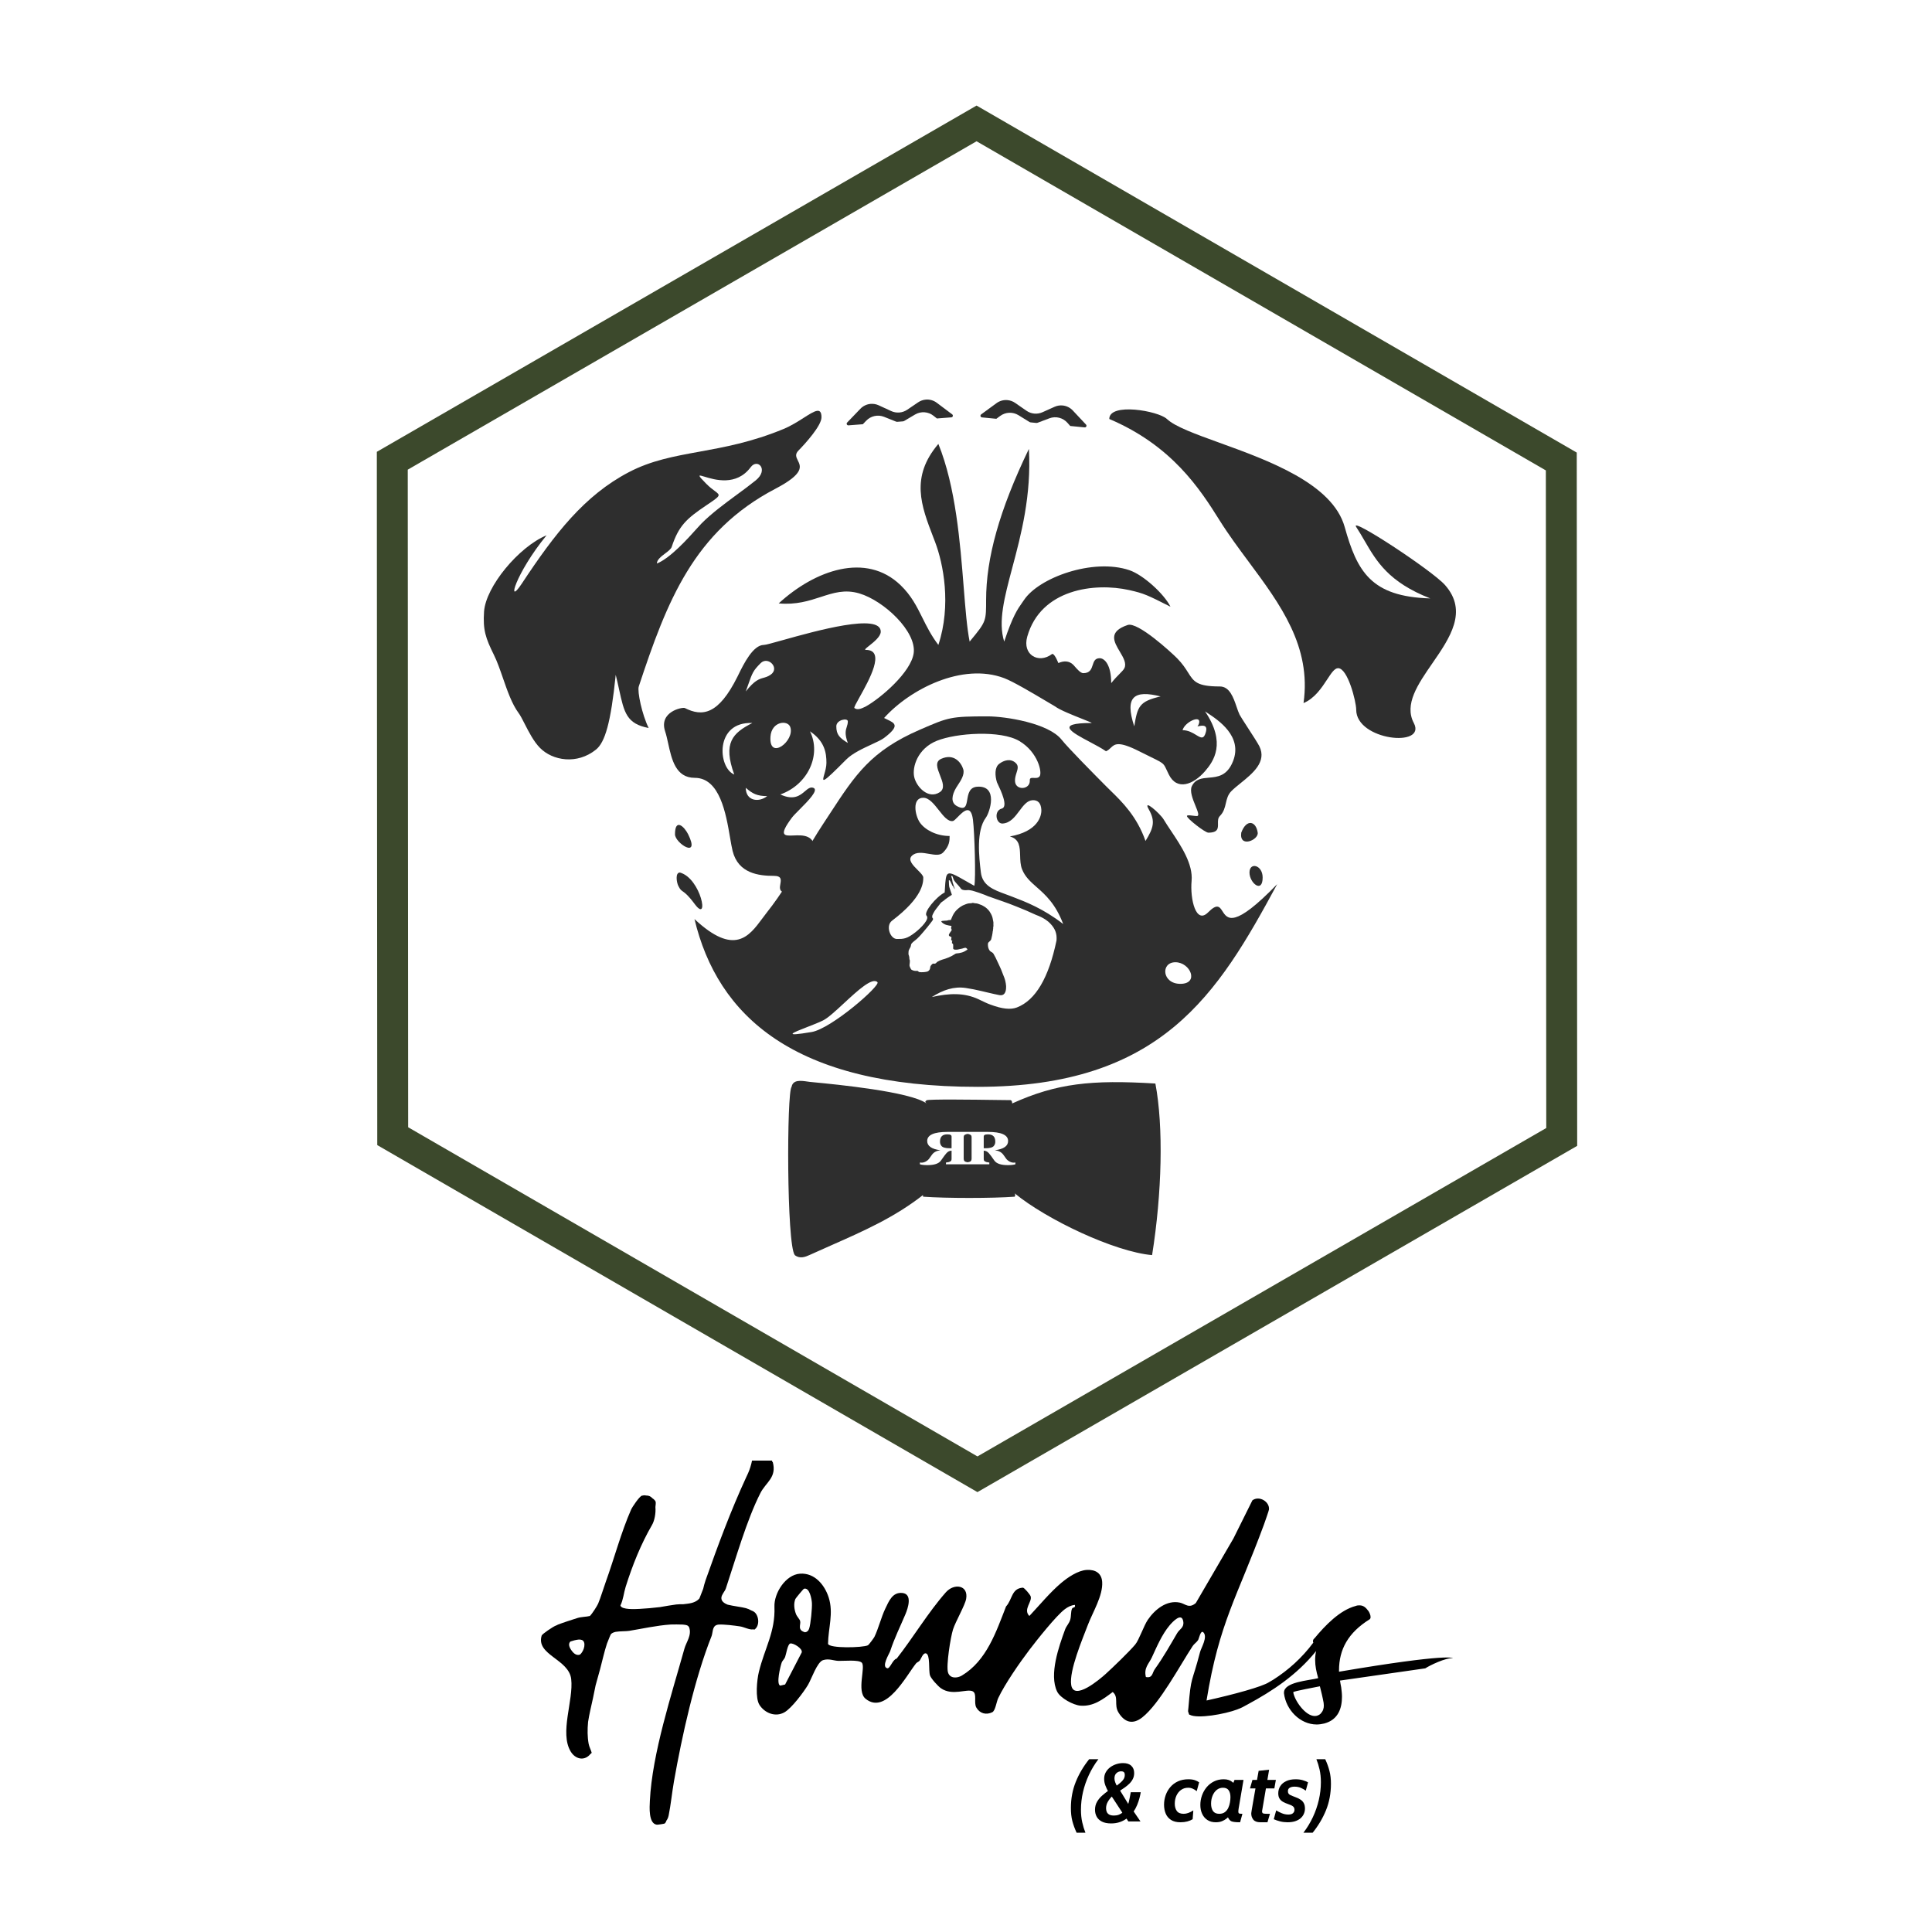 <svg xmlns="http://www.w3.org/2000/svg" fill="none" viewBox="0 0 250 250" height="250" width="250">
<path fill="black" d="M99.896 189C99.909 189.055 99.921 189.11 99.931 189.163C99.952 189.169 99.972 189.175 99.993 189.182H99.994C100.541 191.191 99.111 191.797 98.401 193.191C96.618 196.691 95.199 201.733 93.925 205.545C93.794 205.936 93.365 206.334 93.346 206.751C93.325 207.175 93.666 207.449 94.169 207.646C94.892 207.827 96.037 207.957 96.525 208.097C96.771 208.167 96.999 208.263 97.198 208.383C97.365 208.443 97.505 208.511 97.608 208.591C98.208 209.062 98.35 210.384 97.616 210.874C97.57 210.862 97.523 210.849 97.475 210.835C97.01 210.944 96.305 210.534 95.74 210.452C95.07 210.354 93.67 210.163 92.926 210.225C92.87 210.237 92.816 210.25 92.765 210.265C92.148 210.45 92.251 211.271 92.08 211.704C89.886 217.221 88.247 224.623 87.208 230.522C86.958 231.943 86.799 233.575 86.526 234.904C86.466 235.197 86.365 235.418 86.239 235.578C86.177 235.764 86.098 235.903 85.994 235.967C85.938 236.003 85.106 236.128 84.996 236.115C83.898 235.986 84.054 233.813 84.093 233.025C84.391 226.9 86.901 219.295 88.562 213.342C88.805 212.468 89.546 211.589 89.171 210.568C89.023 210.301 88.809 210.275 88.533 210.24C88.467 210.231 88.401 210.224 88.333 210.218C87.834 210.196 87.24 210.2 86.791 210.211C84.998 210.325 82.938 210.786 81.409 211.032C80.978 211.101 80.25 211.062 79.654 211.162C79.432 211.216 79.213 211.297 79.063 211.446C79.012 211.496 78.777 212.073 78.54 212.685C78.178 213.778 77.947 214.9 77.644 216.018C77.468 216.666 77.269 217.359 77.073 218.078C76.958 218.645 76.846 219.203 76.733 219.736C76.508 220.798 76.248 221.805 76.099 222.808C76.003 223.796 76.007 224.758 76.171 225.648C76.242 226.038 76.461 226.429 76.57 226.813C76.526 226.859 76.481 226.902 76.436 226.941C76.436 226.943 76.436 226.944 76.437 226.945C76.393 226.985 76.35 227.022 76.306 227.056C76.308 227.062 76.31 227.067 76.311 227.073C75.5 227.919 74.412 227.572 73.855 226.657C72.375 224.224 74.237 220.029 73.912 217.266C73.607 214.682 69.328 214.158 70.091 211.645C70.157 211.429 71.579 210.488 71.878 210.372C71.915 210.357 71.954 210.342 71.995 210.327C72.08 210.279 72.148 210.243 72.192 210.226C72.845 209.97 73.99 209.603 74.693 209.379C75.243 209.205 75.862 209.226 76.332 209.108C76.66 208.78 77.281 207.785 77.398 207.512C77.715 206.774 78.095 205.498 78.401 204.65C79.487 201.643 80.379 198.265 81.661 195.348C81.816 194.996 82.749 193.61 83.074 193.534C83.112 193.525 83.155 193.521 83.202 193.521C83.219 193.513 83.234 193.507 83.248 193.503C83.344 193.481 83.469 193.488 83.609 193.518C83.957 193.512 84.219 193.643 84.408 193.862C84.641 194.017 84.82 194.2 84.852 194.374C84.867 194.456 84.847 194.703 84.81 195.01C84.882 195.837 84.679 196.8 84.379 197.315C82.93 199.813 81.84 202.534 80.96 205.335C80.709 206.135 80.657 206.981 80.283 207.748C80.283 207.753 80.284 207.757 80.285 207.759C80.445 208.33 82.239 208.215 82.747 208.191C83.554 208.154 84.471 208.064 85.406 207.957C86.114 207.836 86.819 207.708 87.502 207.619C87.787 207.583 88.083 207.585 88.383 207.59C88.57 207.567 88.753 207.545 88.931 207.524C89.736 207.432 90.204 207.187 90.503 206.837L90.992 205.592C91.077 205.245 91.164 204.872 91.3 204.486C92.899 199.968 94.557 195.486 96.558 191.157C96.637 190.985 96.717 190.813 96.797 190.642C97.012 190.181 97.213 189.507 97.313 189.002H98.696C98.772 189 98.848 188.999 98.924 189.002H99.862V189C99.862 189.001 99.862 189.001 99.862 189.002H99.896V189ZM75.274 212.204C75.155 212.163 75.017 212.152 74.877 212.157C74.513 212.196 74.111 212.306 73.804 212.413C73.523 212.702 73.604 213.136 74.057 213.701C74.406 214.136 74.757 214.215 75.056 214.098C75.632 213.599 75.884 212.411 75.274 212.204Z" clip-rule="evenodd" fill-rule="evenodd"></path>
<path fill="black" d="M162.063 194.137C162.956 193.498 164.295 194.318 164.208 195.322C164.196 195.457 163.667 196.97 163.566 197.247C160.075 206.724 157.768 209.931 156.125 220.044C159.694 219.251 163.316 218.261 164.216 217.672C164.312 217.609 164.514 217.491 164.774 217.344C166.698 216.109 168.449 214.563 169.95 212.548C169.899 212.497 169.899 212.42 169.899 212.369C169.899 212.217 169.95 212.115 170.103 211.987C171.456 210.356 173.371 208.343 175.438 207.808C175.617 207.732 175.77 207.732 175.923 207.732C176.434 207.732 176.74 208.012 177.097 208.496C177.225 208.7 177.352 209.006 177.352 209.235C177.352 209.363 177.327 209.465 177.225 209.541C174.443 211.274 173.268 213.44 173.268 216.141V216.319C187.734 213.868 188 214.574 188 214.574C187.114 214.48 185 215.505 184.431 215.883L173.396 217.466C173.447 217.721 173.473 218.026 173.549 218.332L173.549 218.333C173.6 218.74 173.651 219.148 173.651 219.555C173.651 221.008 173.192 222.537 171.354 223.021C171.022 223.097 170.69 223.148 170.384 223.148C168.214 223.148 166.402 221.237 166.147 219.122V219.02C166.147 217.644 169.312 217.466 170.563 217.16V217.109C170.333 216.294 170.18 215.58 170.18 214.816C170.18 214.459 170.205 214.051 170.308 213.644C167.77 216.785 164.618 218.833 161.46 220.542C160.976 220.825 160.554 221.036 160.161 221.175C160.148 221.183 160.14 221.188 160.139 221.189C158.491 221.816 154.94 222.444 153.941 221.884C153.915 221.883 153.889 221.883 153.863 221.882L153.891 221.853C153.881 221.847 153.872 221.841 153.863 221.835C153.689 221.265 153.726 221.627 153.783 220.956C154.136 216.683 154.191 217.996 155.287 213.773C155.431 213.219 156.331 211.79 155.694 211.204V211.212C155.36 210.904 155.147 212.052 155.028 212.234C154.829 212.533 154.515 212.718 154.336 212.99C152.72 215.445 150.035 220.496 147.798 222.239C146.559 223.205 145.508 222.871 144.729 221.593C144.114 220.586 144.806 219.622 143.985 218.944C142.73 219.89 141.471 220.848 139.803 220.711C138.887 220.637 137.205 219.739 136.792 218.889C135.721 216.687 137.034 213.011 137.828 210.84C137.992 210.393 138.349 210.077 138.492 209.572C138.624 209.106 138.549 208.591 138.71 208.183C138.816 207.914 139.213 208.115 139.084 207.669C138.587 207.724 138.186 207.933 137.791 208.228C136.681 209.052 134.146 212.25 133.214 213.478C131.944 215.149 130.033 217.904 129.166 219.739C128.94 220.216 128.804 221.362 128.401 221.561C127.609 221.952 126.777 221.727 126.337 220.956C125.974 220.32 126.469 219.153 125.863 218.854C125.105 218.481 123.247 219.501 121.748 218.453C121.378 218.194 120.479 217.217 120.342 216.798C120.133 216.163 120.403 214.082 119.812 213.945C119.428 213.856 119.184 214.669 118.995 214.898C118.878 215.039 118.649 215.102 118.536 215.244C117.281 216.812 114.628 221.975 111.999 219.812C110.812 218.835 112.046 215.69 111.512 215.147C111.111 214.74 109.188 214.935 108.519 214.917C107.85 214.899 107.272 214.579 106.501 214.822C105.731 215.065 104.987 217.304 104.552 218.027C103.981 218.975 102.44 221.048 101.497 221.577C100.333 222.232 98.965 221.672 98.283 220.625C97.709 219.744 97.944 217.386 98.196 216.351C98.946 213.275 100.342 211.149 100.212 207.914C100.141 206.171 101.639 203.764 103.518 203.634C105.397 203.503 106.698 205.055 107.23 206.705C107.884 208.731 107.174 210.682 107.147 212.71C107.295 213.323 111.651 213.225 112.315 212.897C112.422 212.844 113.075 211.967 113.154 211.802C113.649 210.788 114.049 209.222 114.539 208.195C115.03 207.169 115.486 206.006 116.759 206.129C118.108 206.259 117.491 208.099 117.162 208.88C116.455 210.56 115.778 211.875 115.185 213.666C115.081 213.979 113.996 215.694 114.817 215.871C115.17 215.947 115.52 214.714 116.028 214.624C118.163 211.901 120.103 208.64 122.389 206.048C123.461 204.833 125.34 205.094 125.018 206.901C124.872 207.721 123.645 209.837 123.322 210.843C123 211.849 122.415 215.535 122.669 216.403C122.908 217.22 123.85 217.186 124.468 216.815C127.679 214.88 128.901 211.152 130.183 207.872C131.01 206.98 130.872 205.522 132.372 205.443C132.581 205.483 133.283 206.33 133.359 206.546C133.612 207.262 132.346 208.258 133.199 209.108C134.489 207.735 135.878 206.048 137.307 204.841C138.161 204.12 139.487 203.212 140.623 203.148C141.758 203.083 142.55 203.573 142.622 204.709C142.735 206.472 141.385 208.64 140.779 210.238C140.071 212.102 138.326 216.198 138.613 218.033C138.945 220.162 142.329 217.281 143.061 216.62C144.008 215.764 146.122 213.726 146.896 212.802C147.39 212.213 148.006 210.368 148.527 209.601C149.423 208.282 150.965 207.011 152.678 207.378C153.368 207.526 153.844 208.199 154.739 207.431L159.602 199.085L162.063 194.137ZM170.793 218.205C170.461 218.281 167.347 218.842 167.347 218.969C167.474 219.963 168.878 222.052 170.129 222.052C170.41 222.052 170.69 221.95 170.92 221.721V221.696C171.201 221.415 171.303 221.059 171.303 220.702C171.303 220.574 171.277 220.473 171.277 220.345C171.15 219.632 170.971 218.918 170.793 218.205ZM103.742 213.826C103.898 213.312 102.616 212.561 102.255 212.67H102.253C101.908 212.775 101.733 214.062 101.589 214.431C101.483 214.701 101.234 214.904 101.155 215.125C100.981 215.612 100.409 217.936 100.962 218.12L101.592 217.974L103.742 213.826ZM153.12 209.853C152.938 208.553 151.725 209.871 151.341 210.326C150.352 211.503 149.681 213.101 149.046 214.474C148.664 215.3 147.985 215.815 148.278 217.008V217.006C149.17 217.18 149.082 216.473 149.433 215.986C150.546 214.437 151.389 212.921 152.333 211.315C152.623 210.821 153.228 210.624 153.12 209.853ZM105.061 207.421C105.031 206.924 104.76 205.363 104.029 205.586V205.588C103.946 205.614 102.965 206.801 102.921 206.906C102.671 207.516 102.771 208.242 102.994 208.842C103.119 209.184 103.476 209.518 103.537 209.755C103.658 210.225 103.124 210.928 104.169 211.215C104.44 211.188 104.606 211.015 104.695 210.769C104.903 210.196 105.102 208.071 105.061 207.421Z" clip-rule="evenodd" fill-rule="evenodd"></path>
<path fill="black" d="M171.481 227.638C171.718 228.143 171.901 228.648 172.03 229.153C172.163 229.654 172.227 230.223 172.223 230.86C172.22 232.071 172.008 233.195 171.589 234.233C171.169 235.268 170.592 236.241 169.856 237.154H168.662C169.143 236.524 169.552 235.849 169.889 235.13C170.226 234.407 170.482 233.664 170.658 232.901C170.834 232.139 170.922 231.38 170.922 230.624C170.922 230.019 170.866 229.473 170.755 228.986C170.644 228.496 170.506 228.046 170.341 227.638H171.481Z"></path>
<path fill="black" d="M166.612 235.801C166.278 235.801 165.959 235.764 165.654 235.688C165.349 235.61 165.073 235.515 164.826 235.404L165.138 234.265C165.349 234.394 165.59 234.516 165.859 234.63C166.131 234.745 166.415 234.802 166.709 234.802C166.985 234.802 167.186 234.743 167.311 234.625C167.44 234.507 167.505 234.362 167.505 234.19C167.505 233.986 167.437 233.834 167.3 233.734C167.168 233.633 166.963 233.538 166.687 233.449C166.443 233.367 166.224 233.272 166.031 233.164C165.837 233.057 165.685 232.915 165.573 232.74C165.462 232.565 165.407 232.335 165.407 232.053C165.407 231.709 165.493 231.401 165.665 231.129C165.841 230.853 166.095 230.637 166.429 230.479C166.762 230.318 167.171 230.238 167.655 230.238C168 230.238 168.306 230.277 168.575 230.356C168.844 230.434 169.072 230.528 169.259 230.635L168.968 231.709C168.782 231.573 168.568 231.453 168.328 231.349C168.088 231.245 167.813 231.193 167.505 231.193C167.257 231.193 167.053 231.24 166.892 231.333C166.734 231.423 166.655 231.573 166.655 231.784C166.655 232.013 166.752 232.174 166.945 232.267C167.143 232.361 167.394 232.464 167.698 232.579C167.953 232.672 168.167 232.781 168.339 232.907C168.511 233.028 168.64 233.18 168.726 233.363C168.816 233.542 168.861 233.764 168.861 234.029C168.861 234.272 168.812 234.502 168.715 234.716C168.622 234.931 168.48 235.121 168.29 235.286C168.1 235.447 167.865 235.574 167.586 235.667C167.306 235.756 166.981 235.801 166.612 235.801Z"></path>
<path fill="black" d="M163.084 235.801C162.664 235.801 162.363 235.688 162.18 235.463C162.001 235.237 161.911 234.974 161.911 234.673C161.911 234.652 161.915 234.612 161.922 234.555C161.929 234.498 161.947 234.38 161.975 234.201C162.004 234.018 162.053 233.734 162.121 233.347C162.189 232.957 162.282 232.423 162.4 231.747C162.522 231.066 162.678 230.198 162.869 229.142L164.224 229.002L163.31 234.362C163.31 234.523 163.356 234.621 163.45 234.657C163.546 234.689 163.715 234.706 163.955 234.706H164.332L164.009 235.801H163.084ZM161.75 231.419L162.062 230.323H165.096L164.902 231.419H161.75Z"></path>
<path fill="black" d="M157.315 235.801C156.899 235.801 156.542 235.704 156.244 235.511C155.946 235.318 155.719 235.053 155.561 234.716C155.403 234.38 155.324 233.997 155.324 233.567C155.324 233.148 155.392 232.742 155.529 232.348C155.668 231.951 155.869 231.593 156.131 231.274C156.397 230.955 156.716 230.703 157.089 230.517C157.462 230.331 157.881 230.238 158.348 230.238C158.595 230.238 158.809 230.268 158.988 230.329C159.167 230.39 159.327 230.477 159.467 230.592C159.61 230.703 159.745 230.837 159.87 230.995L159.364 231.274L159.746 230.323H160.908L160.284 233.997C160.256 234.169 160.241 234.305 160.241 234.405C160.241 234.555 160.279 234.643 160.354 234.668C160.433 234.693 160.571 234.706 160.769 234.706L160.467 235.801C160.13 235.801 159.867 235.787 159.676 235.758C159.486 235.733 159.339 235.685 159.235 235.613C159.131 235.538 159.042 235.432 158.966 235.296C158.891 235.157 158.8 234.978 158.692 234.759L159.138 234.958C159.006 235.08 158.857 235.207 158.692 235.339C158.527 235.468 158.333 235.577 158.111 235.667C157.889 235.756 157.623 235.801 157.315 235.801ZM157.767 234.706C158.064 234.706 158.308 234.634 158.498 234.491C158.688 234.348 158.835 234.163 158.939 233.938C159.043 233.712 159.115 233.478 159.155 233.234C159.198 232.987 159.219 232.762 159.219 232.557C159.219 232.182 159.144 231.884 158.993 231.666C158.843 231.444 158.595 231.333 158.251 231.333C157.946 231.333 157.677 231.426 157.444 231.612C157.214 231.798 157.035 232.049 156.906 232.364C156.777 232.676 156.712 233.019 156.712 233.395C156.712 233.785 156.795 234.102 156.96 234.346C157.128 234.586 157.397 234.706 157.767 234.706Z"></path>
<path fill="black" d="M152.758 235.801C152.248 235.801 151.838 235.699 151.526 235.495C151.214 235.291 150.986 235.019 150.843 234.679C150.699 234.335 150.627 233.954 150.627 233.535C150.627 233.112 150.695 232.704 150.832 232.31C150.968 231.917 151.169 231.564 151.434 231.252C151.7 230.941 152.028 230.694 152.419 230.511C152.81 230.329 153.26 230.238 153.769 230.238C154.103 230.238 154.381 230.275 154.603 230.35C154.829 230.425 155.017 230.52 155.168 230.635L154.856 231.773C154.694 231.645 154.522 231.539 154.339 231.457C154.157 231.374 153.963 231.333 153.758 231.333C153.4 231.333 153.09 231.426 152.828 231.612C152.569 231.798 152.369 232.049 152.225 232.364C152.085 232.676 152.015 233.019 152.015 233.395C152.015 233.785 152.105 234.102 152.284 234.346C152.464 234.586 152.758 234.706 153.167 234.706C153.55 234.706 153.966 234.559 154.415 234.265L154.329 235.404C154.135 235.525 153.905 235.622 153.64 235.694C153.375 235.765 153.081 235.801 152.758 235.801Z"></path>
<path fill="black" d="M146.008 235.694L145.659 235.157L145.341 234.727L143.819 232.402L143.399 231.822C143.27 231.589 143.15 231.331 143.039 231.048C142.931 230.766 142.877 230.477 142.877 230.184C142.877 229.865 142.947 229.581 143.087 229.33C143.231 229.076 143.421 228.861 143.657 228.685C143.894 228.51 144.156 228.376 144.443 228.283C144.733 228.19 145.026 228.143 145.32 228.143C145.79 228.143 146.146 228.259 146.39 228.492C146.638 228.721 146.761 229.035 146.761 229.432C146.761 229.718 146.702 229.976 146.584 230.205C146.469 230.431 146.317 230.635 146.127 230.817C145.94 231 145.736 231.168 145.513 231.322C145.295 231.473 145.081 231.616 144.873 231.752L144.421 231.113C144.622 230.97 144.807 230.826 144.975 230.683C145.148 230.54 145.286 230.388 145.39 230.227C145.494 230.062 145.546 229.879 145.546 229.679C145.546 229.5 145.504 229.376 145.422 229.308C145.343 229.24 145.23 229.206 145.083 229.206C144.846 229.206 144.642 229.285 144.47 229.443C144.298 229.597 144.211 229.822 144.211 230.119C144.211 230.284 144.242 230.449 144.303 230.613C144.364 230.775 144.446 230.952 144.55 231.145L144.9 231.634L146.041 233.503L146.649 234.335L147.579 235.694H146.008ZM146.643 234.485L145.971 233.513C146.014 233.381 146.051 233.247 146.084 233.111C146.116 232.971 146.145 232.833 146.17 232.697C146.198 232.561 146.225 232.427 146.25 232.294C146.276 232.162 146.299 232.035 146.32 231.913H147.612C147.579 232.124 147.525 232.375 147.45 232.665C147.375 232.955 147.273 233.257 147.143 233.572C147.014 233.887 146.848 234.192 146.643 234.485ZM143.781 235.951C143.29 235.951 142.89 235.871 142.581 235.71C142.277 235.552 142.052 235.341 141.909 235.076C141.765 234.808 141.694 234.512 141.694 234.19C141.694 233.8 141.78 233.454 141.952 233.154C142.128 232.853 142.348 232.586 142.614 232.353C142.879 232.117 143.152 231.9 143.431 231.704L143.932 232.407C143.695 232.64 143.501 232.887 143.351 233.148C143.2 233.406 143.125 233.689 143.125 233.997C143.125 234.158 143.153 234.31 143.211 234.453C143.268 234.593 143.37 234.707 143.517 234.797C143.665 234.886 143.874 234.931 144.147 234.931C144.391 234.931 144.606 234.894 144.792 234.818C144.983 234.743 145.149 234.641 145.293 234.512L145.831 235.28C145.58 235.481 145.282 235.642 144.938 235.764C144.597 235.889 144.211 235.951 143.781 235.951Z"></path>
<path fill="black" d="M139.315 237.154C139.079 236.65 138.894 236.147 138.761 235.645C138.632 235.141 138.569 234.57 138.573 233.932C138.576 232.722 138.788 231.6 139.208 230.565C139.627 229.527 140.205 228.551 140.94 227.638H142.134C141.654 228.268 141.245 228.945 140.908 229.668C140.571 230.388 140.314 231.129 140.138 231.892C139.963 232.654 139.875 233.413 139.875 234.169C139.875 234.774 139.93 235.32 140.042 235.806C140.153 236.297 140.291 236.746 140.456 237.154H139.315Z"></path>
<path stroke-width="4" stroke="#3C492C" d="M50.817 147.021L50.763 59.619L126.367 15.97L202.032 59.717L202.086 147.119L126.482 190.769L50.817 147.021Z"></path>
<path fill="#2E2E2E" d="M137.364 95.707C138.216 96.782 141.486 100.082 143.116 101.726C143.305 101.917 143.507 102.115 143.72 102.322C145.184 103.75 147.112 105.63 148.227 108.821C149.292 107.101 149.506 106.241 148.653 104.736C147.802 103.231 150.132 105.289 150.57 106.026C150.845 106.488 151.181 106.99 151.536 107.522C152.832 109.462 154.389 111.791 154.192 113.98C153.979 116.345 154.751 119.65 156.322 118.065C157.513 116.862 157.816 117.334 158.191 117.919C158.822 118.903 159.658 120.206 165.268 114.41C157.6 128.599 150.358 140.637 126.501 140.637C102.645 140.637 92.847 131.393 89.865 118.925C95.023 123.745 96.925 121.172 98.646 118.846C98.844 118.578 99.039 118.314 99.237 118.065C101.149 115.653 102.581 113.191 103.97 110.803C104.791 109.392 105.597 108.005 106.479 106.671C106.806 106.176 107.118 105.698 107.419 105.237C110.668 100.262 112.691 97.166 119.046 94.417L119.231 94.337C122.724 92.826 123.02 92.697 127.779 92.697C130.125 92.697 135.673 93.573 137.364 95.707ZM119.472 103.231C117.981 103.231 118.391 105.53 119.046 106.456C119.701 107.381 121.176 108.176 122.88 108.176C122.88 108.748 122.88 109.466 122.028 110.326C121.625 110.733 120.932 110.612 120.203 110.486C119.392 110.345 118.535 110.196 117.981 110.755C117.453 111.288 118.152 111.986 118.76 112.593C119.133 112.966 119.472 113.305 119.472 113.55C119.472 114.195 119.435 116.104 115.425 119.14C114.573 119.785 115.183 121.504 116.064 121.504C116.916 121.504 117.342 121.504 118.443 120.644C119.171 120.076 120.324 118.925 119.898 118.495C119.472 118.065 121.132 116.052 122.241 115.485C122.251 115.331 122.26 115.184 122.269 115.045C122.342 113.861 122.381 113.237 122.677 113.065C123.007 112.875 123.656 113.246 125.029 114.031C125.339 114.209 125.686 114.407 126.075 114.625C126.288 113.765 126.111 107.746 125.898 106.068C125.634 103.989 124.634 105.005 123.921 105.729C123.661 105.993 123.44 106.218 123.306 106.241C122.672 106.348 122.09 105.607 121.483 104.834C120.866 104.05 120.223 103.231 119.472 103.231ZM118.298 100.542C118.583 101.818 120.121 103.48 121.608 102.507C122.314 102.044 121.972 101.175 121.636 100.323C121.287 99.436 120.945 98.567 121.793 98.19C123.459 97.449 124.381 98.689 124.642 99.535C124.853 100.221 124.323 101.021 123.942 101.595C123.853 101.73 123.772 101.851 123.711 101.957C123.192 102.847 122.963 103.851 123.843 104.317C124.922 104.89 125.03 104.251 125.162 103.474C125.288 102.729 125.436 101.858 126.475 101.799C129.208 101.643 128.078 105.122 127.566 105.811C126.316 107.493 126.668 110.808 126.927 112.905C127.138 114.615 128.597 115.149 130.087 115.696C130.284 115.768 130.481 115.84 130.675 115.915C130.79 115.959 130.909 116.005 131.031 116.051C132.687 116.684 134.999 117.568 137.577 119.57C136.586 116.944 135.264 115.78 134.147 114.796C133.343 114.088 132.645 113.473 132.252 112.475C132.038 111.932 132.021 111.314 132.003 110.718C131.971 109.613 131.941 108.582 130.675 108.235C134.267 107.6 134.797 105.632 134.749 104.773C134.701 103.915 134.294 103.507 133.613 103.546C132.91 103.586 132.427 104.233 131.915 104.919C131.34 105.69 130.728 106.509 129.729 106.566C128.878 106.615 128.569 104.91 129.621 104.634C130.516 104.4 129.485 102.243 129.12 101.479C129.056 101.347 129.013 101.256 129.003 101.224C128.743 100.378 128.683 99.305 129.297 98.839C129.911 98.374 130.749 98.111 131.423 98.718C131.83 99.085 131.696 99.507 131.538 100.004C131.434 100.332 131.32 100.692 131.342 101.091C131.412 102.335 133.325 102.204 133.256 100.982C133.237 100.636 133.485 100.648 133.78 100.663C134.034 100.676 134.323 100.69 134.509 100.48C134.91 100.027 134.332 97.332 131.905 95.891C129.478 94.451 123.74 94.849 121.236 95.853C118.732 96.857 118.013 99.267 118.298 100.542ZM109.208 129.817C110.968 128.187 112.876 126.42 113.543 127.094C113.969 127.524 107.579 133.113 105.023 133.543C101.086 134.205 102.621 133.609 104.463 132.894C105.211 132.603 106.011 132.292 106.514 132.038C107.163 131.711 108.159 130.788 109.208 129.817ZM152.738 127.309C150.357 127.309 150.161 124.514 152.099 124.514C154.036 124.514 155.225 127.309 152.738 127.309ZM127.793 129.85C127.71 129.813 127.628 129.775 127.539 129.738L127.345 129.647C127.153 129.563 126.961 129.469 126.765 129.372C126.717 129.349 126.669 129.325 126.621 129.302C124.769 128.445 122.873 128.505 120.574 129.016C122.037 128.091 123.426 127.618 124.971 127.843C125.65 127.941 126.329 128.084 127.001 128.242L127.188 128.287L127.666 128.4C127.776 128.425 127.887 128.451 127.997 128.477C128.439 128.58 128.881 128.684 129.323 128.768C129.957 128.888 130.196 128.385 130.189 127.716V127.603L130.174 127.452C130.166 127.437 130.166 127.43 130.166 127.415L130.151 127.265L130.121 127.114C130.117 127.102 130.116 127.09 130.114 127.076C130.112 127.065 130.11 127.053 130.107 127.039L130.092 126.964C130.092 126.961 130.09 126.956 130.089 126.951C130.087 126.944 130.084 126.935 130.084 126.926L130.062 126.851C130.062 126.844 130.062 126.829 130.054 126.813L130.032 126.738C130.028 126.731 130.026 126.725 130.025 126.72C130.023 126.714 130.021 126.708 130.017 126.701L129.972 126.55L129.532 125.43C129.457 125.257 129.383 125.092 129.3 124.919L129.181 124.664C129.062 124.401 128.935 124.137 128.808 123.874C128.8 123.859 128.791 123.844 128.782 123.829C128.772 123.814 128.763 123.799 128.755 123.784L128.711 123.701C128.681 123.656 128.651 123.604 128.629 123.551L128.614 123.521C128.554 123.378 128.442 123.265 128.308 123.198L128.278 123.183C128.084 123.085 127.987 122.92 127.919 122.732L127.904 122.687L127.89 122.649L127.875 122.596C127.858 122.546 127.854 122.495 127.85 122.444C127.848 122.427 127.847 122.41 127.845 122.393L127.837 122.318V122.191C127.83 122.085 127.867 121.988 127.934 121.92L127.957 121.905C128.009 121.86 128.061 121.807 128.106 121.762L128.181 121.687C128.211 121.657 128.233 121.619 128.248 121.581C128.251 121.57 128.255 121.558 128.258 121.547C128.269 121.508 128.279 121.474 128.285 121.439L128.338 121.213C128.345 121.176 128.354 121.14 128.364 121.104C128.373 121.068 128.382 121.033 128.39 120.995V120.98L128.397 120.928L128.427 120.777L128.449 120.597V120.567C128.449 120.544 128.449 120.529 128.457 120.522C128.479 120.499 128.487 120.469 128.487 120.439V120.386C128.479 120.364 128.479 120.334 128.487 120.311C128.509 120.251 128.517 120.191 128.517 120.131V120.056C128.517 119.981 128.524 119.905 128.554 119.838C128.546 119.777 128.546 119.725 128.546 119.672V119.544C128.554 119.424 128.554 119.296 128.517 119.176C128.514 119.165 128.512 119.154 128.51 119.143C128.505 119.119 128.499 119.097 128.494 119.071L128.479 118.988L128.442 118.8C128.382 118.522 128.255 118.274 128.106 118.041L128.076 117.988C127.987 117.853 127.882 117.725 127.763 117.62L127.718 117.575C127.531 117.402 127.315 117.259 127.083 117.146C127.024 117.116 126.964 117.094 126.897 117.071L126.77 117.026C126.747 117.019 126.725 117.009 126.703 117C126.68 116.991 126.658 116.981 126.636 116.974C126.494 116.913 126.329 116.883 126.173 116.883C126.157 116.881 126.141 116.879 126.126 116.878C126.093 116.874 126.062 116.871 126.031 116.861L126.008 116.853L125.979 116.846C125.919 116.831 125.859 116.823 125.8 116.846L125.777 116.853C125.74 116.868 125.71 116.876 125.673 116.876L125.598 116.883H125.583C125.471 116.883 125.366 116.898 125.262 116.913C125.202 116.928 125.143 116.944 125.083 116.966L124.919 117.026C124.695 117.101 124.478 117.207 124.284 117.342C124.135 117.455 123.985 117.567 123.851 117.695C123.754 117.785 123.672 117.883 123.59 117.981C123.478 118.124 123.381 118.274 123.299 118.439C123.276 118.484 123.254 118.537 123.232 118.59L123.172 118.725L123.075 118.958L123.067 118.973L123.045 119.041C123.022 119.048 123.008 119.048 122.985 119.048H122.955L122.873 119.056C122.799 119.056 122.731 119.063 122.664 119.086L122.627 119.101C122.583 119.118 122.535 119.122 122.488 119.126C122.472 119.128 122.456 119.129 122.44 119.131H122.366C122.328 119.131 122.291 119.131 122.254 119.139C122.239 119.139 122.226 119.14 122.213 119.142C122.2 119.144 122.186 119.146 122.171 119.146L122.052 119.154C121.963 119.161 121.88 119.169 121.798 119.206C121.836 119.326 121.925 119.402 122.022 119.469L122.097 119.514L122.142 119.544C122.343 119.665 122.567 119.725 122.799 119.762L122.881 119.777L122.933 119.785L123.082 119.808C123.105 119.808 123.12 119.808 123.135 119.815C123.127 119.834 123.12 119.855 123.112 119.875C123.105 119.896 123.097 119.916 123.09 119.935C123.082 119.943 123.082 119.958 123.09 119.965C123.075 120.003 123.075 120.048 123.075 120.086V120.108L123.082 120.131V120.153C123.097 120.198 123.112 120.244 123.135 120.281C123.157 120.304 123.157 120.334 123.142 120.364L123.09 120.447C123.075 120.467 123.062 120.488 123.049 120.509C123.027 120.544 123.005 120.579 122.978 120.612C122.903 120.71 122.836 120.815 122.791 120.928C122.769 120.973 122.776 121.033 122.806 121.078L122.821 121.093C122.851 121.138 122.896 121.168 122.948 121.183H122.955L123.022 121.206L123.052 121.221C123.097 121.243 123.127 121.288 123.12 121.334L123.097 121.491L123.09 121.521L123.082 121.544V121.574C123.075 121.634 123.082 121.657 123.142 121.694L123.164 121.709L123.224 121.739H123.232C123.239 121.769 123.232 121.8 123.194 121.837L123.187 121.845V122.055C123.306 122.1 123.343 122.191 123.343 122.296V122.634L123.336 122.694V122.717C123.336 122.762 123.351 122.792 123.418 122.837C123.5 122.897 123.657 122.897 123.799 122.89L123.844 122.882L123.903 122.874L123.948 122.867H123.963L123.986 122.859L124.023 122.852L124.247 122.799L124.359 122.777L124.411 122.769L124.441 122.762C124.478 122.754 124.515 122.747 124.56 122.732L124.695 122.687C124.703 122.684 124.711 122.682 124.719 122.68C124.799 122.66 124.872 122.642 124.934 122.642C124.978 122.642 125.008 122.664 125.038 122.687L125.06 122.702L125.105 122.739L125.12 122.754C125.157 122.784 125.172 122.83 125.187 122.882C124.986 123.025 124.702 123.183 124.493 123.243C124.247 123.318 123.993 123.363 123.739 123.378C123.709 123.378 123.679 123.386 123.657 123.401C123.642 123.412 123.625 123.422 123.609 123.431C123.592 123.44 123.575 123.45 123.56 123.461L123.538 123.476C123.045 123.807 122.493 124.017 121.925 124.175C121.716 124.243 121.515 124.325 121.328 124.438C121.261 124.476 121.209 124.521 121.164 124.581C121.082 124.679 120.962 124.716 120.843 124.701C120.831 124.701 120.82 124.699 120.811 124.697C120.804 124.695 120.797 124.694 120.791 124.694L120.753 124.686C120.709 124.686 120.671 124.716 120.634 124.754L120.604 124.784C120.589 124.799 120.574 124.814 120.559 124.822C120.522 124.859 120.484 124.897 120.462 124.934L120.44 124.972L120.425 125.009L120.403 125.047C120.399 125.051 120.395 125.056 120.391 125.062C120.388 125.068 120.384 125.073 120.38 125.077V125.085C120.38 125.19 120.358 125.303 120.32 125.408C120.253 125.573 120.104 125.701 119.932 125.739H119.917C119.611 125.806 119.305 125.821 118.999 125.791C118.932 125.791 118.872 125.761 118.835 125.708C118.797 125.648 118.745 125.633 118.686 125.633H118.618C118.394 125.656 118.163 125.603 117.969 125.491C117.909 125.46 117.879 125.415 117.857 125.363L117.82 125.288C117.812 125.28 117.805 125.265 117.797 125.25C117.767 125.197 117.745 125.145 117.73 125.092C117.693 125.009 117.678 124.919 117.693 124.829C117.708 124.754 117.715 124.671 117.723 124.588L117.73 124.416C117.73 124.401 117.732 124.386 117.734 124.37C117.736 124.355 117.738 124.34 117.738 124.325C117.738 124.31 117.738 124.288 117.73 124.265C117.693 124.19 117.678 124.115 117.67 124.032L117.663 123.904C117.663 123.874 117.663 123.852 117.655 123.822C117.648 123.762 117.633 123.701 117.611 123.649C117.551 123.536 117.551 123.423 117.558 123.303L117.566 123.183V123.168C117.566 123.032 117.611 122.92 117.67 122.814L117.7 122.754L117.738 122.694C117.749 122.675 117.758 122.658 117.767 122.642C117.777 122.625 117.786 122.608 117.797 122.589C117.831 122.521 117.846 122.466 117.86 122.418C117.861 122.412 117.863 122.406 117.864 122.401L117.879 122.303L117.887 122.273V122.258L117.917 122.168L117.932 122.138L117.946 122.115L117.991 122.055L118.148 121.897L118.193 121.86L118.215 121.845L118.26 121.807L118.312 121.762L118.402 121.694C118.469 121.642 118.551 121.574 118.633 121.499L118.671 121.469L119.014 121.123L119.066 121.063L119.178 120.943L119.26 120.845L119.484 120.589L119.708 120.319L119.79 120.221L119.925 120.063L120.052 119.905L120.193 119.725L120.343 119.537L120.417 119.439L120.484 119.349L120.544 119.274L120.597 119.206L120.641 119.139L120.664 119.108C120.746 118.988 120.746 118.905 120.716 118.845L120.709 118.83L120.701 118.823L120.671 118.778L120.649 118.748L120.641 118.732L120.634 118.725C120.632 118.722 120.631 118.72 120.63 118.718C120.624 118.707 120.62 118.7 120.626 118.688V118.642C120.626 118.53 120.634 118.454 120.664 118.409L120.679 118.379L120.686 118.357L120.709 118.304L120.768 118.184L120.813 118.109L120.835 118.064L120.888 117.973L120.932 117.898L120.97 117.838L121.014 117.778L121.067 117.703L121.156 117.582L121.239 117.477L121.343 117.342L121.44 117.214L121.559 117.064L121.597 117.011L121.746 116.823C121.771 116.798 121.801 116.773 121.836 116.744C121.843 116.738 121.85 116.732 121.858 116.725L121.91 116.688L122.022 116.613L122.097 116.56L122.127 116.537C122.142 116.526 122.157 116.513 122.172 116.5C122.186 116.487 122.201 116.474 122.216 116.462L122.239 116.44L122.269 116.417L122.306 116.387L122.328 116.372L122.381 116.327L122.433 116.297L122.507 116.237L122.59 116.177L122.694 116.109L122.799 116.034L122.888 115.974L122.97 115.921L123.037 115.876L123.105 115.838L123.12 115.831C123.164 115.801 123.172 115.778 123.157 115.726L123.149 115.711L123.142 115.681L123.12 115.62L123.082 115.515L123.015 115.32L122.881 114.914L122.851 114.816L122.836 114.764L122.828 114.718L122.821 114.696V114.651L122.814 114.598L122.806 114.538L122.799 114.41L122.791 114.185L122.784 114.102V113.907C122.851 113.891 122.918 113.929 122.941 113.989C123.03 114.155 123.112 114.32 123.187 114.485L123.194 114.5L123.209 114.546L123.232 114.598L123.314 114.651L123.433 114.891C123.478 114.966 123.523 115.034 123.567 115.064L123.56 115.049L123.545 115.012L123.47 114.786L123.441 114.688L123.411 114.598L123.388 114.538C123.306 114.32 123.239 114.102 123.224 113.869C123.209 113.779 123.187 113.696 123.157 113.606L123.135 113.538L123.12 113.501L123.112 113.478L123.105 113.448L123.097 113.425V113.41C123.09 113.365 123.09 113.335 123.12 113.335C123.179 113.343 123.247 113.373 123.269 113.425L123.373 113.741C123.418 113.876 123.5 113.997 123.59 114.102L123.642 114.162L123.777 114.32L123.911 114.47L124.068 114.643L124.135 114.726L124.187 114.786L124.217 114.824L124.262 114.876L124.292 114.914L124.314 114.944L124.336 114.981L124.344 114.997L124.381 115.034L124.396 115.042C124.396 115.049 124.404 115.049 124.411 115.057L124.433 115.072L124.478 115.094L124.501 115.109L124.53 115.124C124.68 115.177 124.896 115.215 125.21 115.177C125.269 115.169 125.344 115.169 125.434 115.184L125.486 115.192L125.516 115.2L125.59 115.207L125.702 115.23L125.785 115.245L125.867 115.267L125.971 115.297L126.016 115.312L126.15 115.35L126.285 115.395L126.568 115.485L126.77 115.553L126.934 115.613L127.091 115.673L127.24 115.726L127.382 115.778L127.681 115.899L127.763 115.936L127.8 115.951L127.845 115.966L127.875 115.981L128.099 116.056L128.524 116.207L128.882 116.335L129.233 116.455L129.487 116.545L129.83 116.665L130.308 116.838L130.502 116.906L130.734 116.996L130.972 117.086L131.256 117.199L131.547 117.312C132.361 117.635 133.227 117.996 134.056 118.387C134.526 118.56 134.944 118.763 135.302 119.003L135.347 119.033L135.354 119.041C135.556 119.176 135.735 119.326 135.899 119.499C136.526 120.153 136.788 120.8 136.713 121.694C135.705 126.543 133.996 129.43 131.592 130.362C130.786 130.677 129.659 130.557 128.203 130.008L128.039 129.948C128.024 129.944 128.011 129.939 127.998 129.933C127.985 129.928 127.972 129.922 127.957 129.918L127.793 129.85Z" clip-rule="evenodd" fill-rule="evenodd"></path>
<path fill="#2E2E2E" d="M118.814 52.056C119.112 51.855 119.456 51.734 119.814 51.706C120.315 51.667 120.813 51.813 121.216 52.116L123.214 53.618C123.372 53.737 123.3 53.99 123.103 54.005L121.234 54.15L120.807 53.809C120.118 53.258 119.164 53.191 118.406 53.64L117.009 54.468C116.953 54.501 116.89 54.521 116.826 54.526L116.123 54.581C116.059 54.586 115.994 54.575 115.934 54.551L114.399 53.938C113.596 53.617 112.68 53.818 112.081 54.445L111.652 54.895L109.79 55.04C109.594 55.055 109.484 54.818 109.62 54.676L111.33 52.897C111.685 52.527 112.162 52.301 112.672 52.261C113.025 52.234 113.379 52.297 113.702 52.446L115.319 53.191C115.992 53.502 116.777 53.437 117.391 53.021L118.814 52.056Z"></path>
<path fill="#2E2E2E" d="M137.507 52.468C137.15 52.433 136.791 52.492 136.463 52.639L134.897 53.342C134.22 53.646 133.436 53.573 132.826 53.151L131.36 52.136C131.068 51.933 130.73 51.809 130.377 51.775C129.869 51.725 129.36 51.865 128.947 52.168L126.96 53.623C126.801 53.739 126.869 53.992 127.064 54.011L128.923 54.192L129.423 53.824C130.12 53.309 131.056 53.271 131.793 53.727L133.2 54.597C133.255 54.631 133.317 54.652 133.382 54.658L134.083 54.727C134.148 54.733 134.213 54.724 134.273 54.702L135.791 54.129C136.614 53.818 137.542 54.05 138.127 54.712L138.49 55.122L140.356 55.304C140.552 55.323 140.666 55.087 140.531 54.942L138.818 53.115C138.473 52.746 138.007 52.517 137.507 52.468Z"></path>
<path fill="#2E2E2E" d="M143.541 54.216C151.636 57.656 155.257 63.245 157.813 67.33C158.963 69.169 160.277 70.939 161.587 72.704C165.668 78.203 169.713 83.652 168.676 90.978C170.129 90.366 171.032 88.99 171.736 87.917C172.27 87.103 172.689 86.463 173.149 86.463C174.402 86.463 175.492 90.791 175.492 91.837C175.492 95.822 184.651 96.782 182.947 93.557C181.674 91.147 183.473 88.543 185.337 85.843C187.613 82.548 189.986 79.111 186.994 75.714C185.321 73.814 174.542 66.751 175.492 68.19C175.879 68.776 176.224 69.37 176.57 69.967C178.116 72.63 179.682 75.326 185.077 77.434C177.409 77.219 175.61 73.948 174.001 68.19C172.435 62.585 164.111 59.575 157.809 57.295C154.684 56.165 152.056 55.214 150.997 54.216C149.879 53.164 143.541 52.053 143.541 54.216Z"></path>
<path fill="#2E2E2E" d="M136.522 91.406C136.219 91.23 135.839 91.003 135.411 90.749C133.657 89.707 131.115 88.196 129.944 87.753C124.522 85.701 117.735 89.19 114.4 92.907C114.537 92.978 114.675 93.043 114.807 93.106C115.812 93.583 116.49 93.906 114.395 95.492C114.076 95.734 113.487 96.006 112.809 96.319C111.677 96.842 110.295 97.48 109.496 98.287C106.281 101.532 106.358 101.261 106.662 100.194C106.783 99.771 106.94 99.221 106.94 98.717C106.94 97.427 106.727 95.922 104.81 94.632C106.301 97.642 104.597 101.511 100.976 102.801C102.719 103.613 103.533 102.921 104.163 102.385C104.534 102.07 104.841 101.809 105.236 101.941C106.002 102.199 104.563 103.645 103.457 104.755C103.026 105.188 102.645 105.571 102.467 105.811C100.695 108.195 101.487 108.161 102.699 108.109C103.876 108.059 105.449 107.991 105.449 110.111C105.449 111.83 102.68 115.915 101.402 115.485C100.818 115.289 100.9 114.823 100.979 114.375C101.072 113.842 101.162 113.335 100.124 113.335C98.213 113.335 95.524 113.039 94.799 110.111C94.685 109.65 94.582 109.045 94.465 108.363C93.941 105.29 93.15 100.652 89.9 100.652C87.439 100.652 86.917 98.275 86.464 96.211C86.339 95.642 86.219 95.097 86.066 94.632C85.226 92.09 88.313 91.467 88.621 91.622C90.843 92.743 92.95 92.559 95.438 87.538C95.474 87.464 95.512 87.386 95.553 87.304L95.557 87.296L95.558 87.294C96.229 85.927 97.443 83.453 98.846 83.453C99.075 83.453 99.991 83.197 101.268 82.839C105.571 81.635 113.969 79.284 113.969 81.733C113.969 82.371 113.071 83.083 112.472 83.558C112.061 83.884 111.792 84.098 112.052 84.098C114.647 84.098 112.45 88.025 111.23 90.208C110.789 90.996 110.475 91.557 110.561 91.622C110.96 91.925 111.462 91.688 111.922 91.471C111.951 91.457 111.98 91.443 112.009 91.43L112.054 91.409L112.052 91.407C113.969 90.333 117.88 86.993 118.229 84.528C118.625 81.733 114.395 77.737 111.2 76.789C109.325 76.233 107.85 76.713 106.213 77.246C104.688 77.743 103.023 78.286 100.763 78.079C105.449 73.779 112.052 71.415 116.525 75.714C117.924 77.058 118.627 78.472 119.365 79.955C119.925 81.081 120.505 82.247 121.424 83.453C123.128 78.294 122.063 72.919 120.998 70.125C120.919 69.917 120.839 69.71 120.76 69.505C119.199 65.443 117.775 61.738 121.424 57.441C123.667 62.974 124.242 70.2 124.701 75.975C124.926 78.791 125.122 81.262 125.471 83.023C126.624 81.628 127.153 80.987 127.395 80.25C127.601 79.625 127.601 78.931 127.601 77.649C127.601 72.236 129.305 66.04 133.139 58.086C133.473 64.142 132.125 69.204 131.001 73.424C129.971 77.292 129.129 80.453 129.944 83.023C131.036 79.719 131.713 78.766 132.241 78.022C132.331 77.895 132.417 77.775 132.5 77.649C134.417 74.747 141.426 72.196 146.132 73.779C147.939 74.387 150.639 76.855 151.458 78.509C148.476 77.004 148.05 76.789 146.132 76.359C141.654 75.355 134.673 76.21 132.926 82.378C132.255 84.748 134.411 85.932 136.115 84.642C136.305 84.498 136.636 85.023 136.956 85.8C137.6 85.506 138.334 85.471 138.89 86.033C138.933 86.076 138.992 86.145 139.064 86.227C139.35 86.557 139.828 87.108 140.168 87.108C141.052 87.108 141.229 86.564 141.395 86.054C141.542 85.601 141.681 85.173 142.299 85.173C142.938 85.173 143.789 86.033 143.789 88.398C144.216 87.86 144.588 87.484 144.881 87.189C145.174 86.893 145.387 86.678 145.494 86.463C145.804 85.837 145.356 85.084 144.899 84.315C144.144 83.046 143.363 81.734 145.92 80.874C147.233 80.432 151.576 84.433 152.31 85.173C153.022 85.892 153.414 86.515 153.74 87.032C154.475 88.198 154.872 88.828 157.848 88.828C159.116 88.828 159.611 90.279 160.017 91.471C160.148 91.854 160.269 92.21 160.404 92.482C160.498 92.672 160.938 93.353 161.431 94.114C162.057 95.081 162.768 96.179 162.96 96.567C163.954 98.574 162.098 100.075 160.534 101.34C160.087 101.701 159.664 102.043 159.339 102.371C158.881 102.833 158.755 103.374 158.627 103.925C158.494 104.497 158.359 105.08 157.848 105.596C157.593 105.853 157.6 106.215 157.606 106.568C157.617 107.169 157.628 107.746 156.357 107.746C155.935 107.746 153.588 105.92 153.588 105.596C153.588 105.453 153.966 105.501 154.345 105.548C154.534 105.572 154.724 105.596 154.866 105.596C155.234 105.596 154.998 105.018 154.697 104.28C154.349 103.426 153.913 102.359 154.227 101.726C154.695 100.781 155.519 100.71 156.411 100.633C157.545 100.535 158.789 100.427 159.552 98.502C160.83 95.277 157.651 93.186 156.196 92.228C156.1 92.165 156.01 92.106 155.931 92.052C158.7 96.137 157.049 98.502 155.931 99.792C154.44 101.511 152.31 102.371 151.245 100.222C151.135 100.001 151.049 99.816 150.976 99.659L150.976 99.657C150.824 99.331 150.727 99.123 150.587 98.952C150.341 98.654 149.962 98.469 148.921 97.96C148.524 97.766 148.03 97.525 147.41 97.212C144.697 95.842 144.236 96.284 143.728 96.772C143.558 96.936 143.382 97.104 143.115 97.212C142.585 96.838 141.805 96.423 141.031 96.012C138.692 94.771 136.407 93.557 141.234 93.557C141.384 93.557 140.84 93.341 140.064 93.033C138.861 92.556 137.103 91.859 136.522 91.406ZM146.771 93.987C147.198 91.407 147.41 90.763 150.18 90.118C146.771 89.258 145.494 90.118 146.771 93.987ZM155.366 93.92C155.872 93.853 156.233 93.968 156.052 94.683C155.789 95.719 155.404 95.484 154.784 95.106C154.335 94.833 153.762 94.485 153.023 94.487C153.291 93.433 155.45 92.434 155.16 93.574C155.106 93.787 155.018 93.899 154.977 93.951L154.968 93.963C154.964 93.968 154.962 93.971 154.96 93.974C154.956 93.98 154.954 93.984 154.955 93.987C154.959 93.993 154.981 93.988 155.031 93.978C155.094 93.965 155.199 93.942 155.366 93.92ZM99.698 87.323C100.976 86.463 99.385 84.844 98.42 85.818C97.45 86.796 97.361 87.048 96.798 88.644C96.712 88.887 96.615 89.161 96.503 89.473C97.644 88.032 98.227 87.869 98.797 87.709C99.079 87.63 99.357 87.552 99.698 87.323ZM95.012 100.222C93.521 96.137 94.799 94.847 97.355 93.557C92.456 93.342 92.882 99.362 95.012 100.222ZM102.254 94.063C102.913 95.844 99.485 98.502 99.698 95.328C99.831 93.342 101.907 93.127 102.254 94.063ZM99.272 103.016C98.207 103.876 96.503 103.661 96.503 101.941C97.379 102.715 97.994 103.016 99.272 103.016ZM109.573 94.049C109.642 93.832 109.709 93.621 109.709 93.342C109.709 92.862 108.218 93.127 108.218 93.987C108.218 95.062 108.644 95.492 109.709 96.137C109.277 94.975 109.429 94.5 109.573 94.049Z" clip-rule="evenodd" fill-rule="evenodd"></path>
<path fill="#2E2E2E" d="M65.08 87.742C65.652 89.395 66.244 91.104 67.108 92.267C67.34 92.579 67.6 93.089 67.897 93.673C68.421 94.701 69.063 95.96 69.877 96.782C71.514 98.434 74.671 98.974 77.119 96.997C78.288 96.053 79.036 93.557 79.675 87.323C79.849 88.024 79.989 88.662 80.116 89.242C80.767 92.219 81.083 93.662 83.936 94.202C83.083 92.482 82.444 89.473 82.657 88.828C86.302 77.791 89.774 68.773 100.337 63.245C104.086 61.283 103.63 60.368 103.239 59.584C103.03 59.165 102.84 58.784 103.319 58.301C104.146 57.466 106.301 55.096 106.301 54.001C106.301 52.599 105.398 53.175 104.004 54.063C103.256 54.54 102.368 55.106 101.402 55.506C97.267 57.218 93.713 57.865 90.476 58.454C87.21 59.048 84.268 59.584 81.379 61.096C75.628 64.105 71.794 69.05 67.534 75.499C65.467 78.628 66.682 74.209 70.729 69.265C67.108 70.77 62.848 75.929 62.635 79.154C62.479 81.513 62.831 82.559 63.913 84.743C64.341 85.606 64.706 86.662 65.08 87.742ZM86.073 71.616C85.557 72.007 85.001 72.428 85.001 72.919C86.742 72.216 89 69.698 90.158 68.407C90.417 68.119 90.621 67.892 90.752 67.76C92.078 66.421 93.773 65.173 95.383 63.987C96.227 63.366 97.048 62.762 97.781 62.17C99.527 60.76 98.024 59.263 97.142 60.451C95.285 62.949 92.444 62.075 91.172 61.684C90.344 61.429 90.181 61.38 91.391 62.6C91.821 63.035 92.2 63.316 92.48 63.524C93.283 64.12 93.284 64.121 91.391 65.395C88.845 67.108 87.826 68.021 86.918 70.77C86.826 71.046 86.461 71.322 86.073 71.616Z" clip-rule="evenodd" fill-rule="evenodd"></path>
<path fill="#2E2E2E" d="M89.048 107.961C88.541 106.939 87.344 105.831 87.344 107.961C87.344 109.112 90.665 111.225 89.048 107.961Z"></path>
<path fill="#2E2E2E" d="M87.983 112.905C87.344 112.905 87.556 114.195 87.77 114.625C88.008 115.107 88.143 115.201 88.365 115.356C88.634 115.544 89.032 115.822 89.9 116.99C91.839 119.6 90.719 113.659 87.983 112.905Z"></path>
<path fill="#2E2E2E" d="M162.747 107.746C162.534 106.241 161.297 105.914 160.617 107.746C160.329 109.784 162.881 108.694 162.747 107.746Z"></path>
<path fill="#2E2E2E" d="M161.682 112.905C161.682 114.269 163.386 115.657 163.386 113.55C163.386 111.918 161.682 111.509 161.682 112.905Z"></path>
<path fill="#2E2E2E" d="M125.213 146.727C125.138 146.738 125.089 146.747 125.064 146.754C125.025 146.763 124.966 146.786 124.885 146.822C124.723 146.9 124.701 147.014 124.701 147.218V149.909C124.701 150.098 124.757 150.228 124.868 150.299C124.924 150.333 125.04 150.366 125.213 150.398C125.387 150.366 125.502 150.333 125.558 150.299C125.669 150.228 125.725 150.098 125.725 149.909V147.218C125.725 147.014 125.704 146.9 125.541 146.822C125.46 146.786 125.401 146.763 125.363 146.754C125.338 146.747 125.288 146.738 125.213 146.727Z"></path>
<path fill="#2E2E2E" d="M127.852 146.786C127.421 146.786 127.294 146.88 127.294 147.092V148.583H127.532C128.078 148.583 128.444 148.479 128.598 148.288C128.747 148.096 128.79 147.943 128.79 147.712C128.786 147.095 128.474 146.786 127.852 146.786Z"></path>
<path fill="#2E2E2E" d="M123.133 147.092C123.133 146.88 123.005 146.786 122.574 146.786C121.952 146.786 121.641 147.095 121.636 147.712C121.636 147.943 121.679 148.096 121.828 148.288C121.982 148.479 122.348 148.583 122.894 148.583H123.133V147.092Z"></path>
<path fill="#2E2E2E" d="M131.304 154.852C128.407 155.067 122.442 155.067 119.46 154.852C119.464 154.845 119.457 154.83 119.448 154.81C119.426 154.759 119.389 154.676 119.472 154.611C115.763 157.525 111.736 159.302 107.537 161.155C106.606 161.566 105.667 161.981 104.721 162.412C104.205 162.645 103.485 162.922 102.846 162.412C101.781 161.086 101.793 141.282 102.432 140.637C102.61 139.686 103.642 139.833 104.467 139.951C104.574 139.966 104.677 139.981 104.775 139.993C104.865 140.003 105.081 140.024 105.396 140.055C108.052 140.311 117.804 141.25 119.898 142.787C119.788 142.677 119.735 142.623 119.737 142.571C119.738 142.522 119.789 142.475 119.887 142.383C120.054 142.214 125.956 142.295 129.041 142.337C129.88 142.349 130.511 142.357 130.761 142.357C130.761 142.357 130.974 142.357 130.974 142.787C136.737 140.182 141.198 139.7 149.506 140.208C150.57 145.797 150.358 154.422 149.08 162.412C144.228 161.982 135.462 157.83 131.304 154.422C131.346 154.529 131.367 154.583 131.367 154.637C131.367 154.69 131.346 154.744 131.304 154.852ZM129.817 149.402L130.184 149.916C130.29 150.072 130.457 150.208 130.683 150.325C130.908 150.442 131.147 150.475 131.39 150.426V150.66C131.156 150.731 130.832 150.767 130.418 150.767C129.527 150.767 128.943 150.569 128.666 150.173L128.236 149.568C128.048 149.311 127.89 149.136 127.758 149.045C127.626 148.954 127.468 148.905 127.294 148.895V149.909C127.294 150.114 127.319 150.228 127.481 150.303C127.562 150.341 127.622 150.364 127.66 150.374C127.694 150.383 127.773 150.394 127.903 150.413L127.95 150.42C127.971 150.422 127.988 150.426 128.001 150.429C128.007 150.43 128.013 150.432 128.018 150.432V150.66H122.408V150.432C122.413 150.432 122.419 150.43 122.425 150.429C122.439 150.426 122.455 150.422 122.476 150.42C122.493 150.417 122.508 150.415 122.524 150.413C122.653 150.394 122.732 150.383 122.766 150.374C122.804 150.364 122.864 150.341 122.945 150.303C123.107 150.228 123.133 150.114 123.133 149.909V148.895C122.958 148.905 122.8 148.954 122.668 149.045C122.536 149.136 122.378 149.311 122.191 149.568L121.76 150.173C121.483 150.569 120.899 150.767 120.008 150.767C119.594 150.767 119.27 150.731 119.036 150.66V150.426C119.279 150.475 119.518 150.442 119.744 150.325C119.97 150.208 120.136 150.072 120.242 149.916L120.609 149.402C120.848 149.087 121.206 148.902 121.683 148.843C120.545 148.691 119.978 148.291 119.978 147.644C119.982 146.861 120.856 146.468 122.608 146.468H127.818C129.57 146.468 130.444 146.861 130.448 147.644C130.448 148.291 129.881 148.691 128.743 148.843C129.22 148.902 129.578 149.087 129.817 149.402Z" clip-rule="evenodd" fill-rule="evenodd"></path>
</svg>
